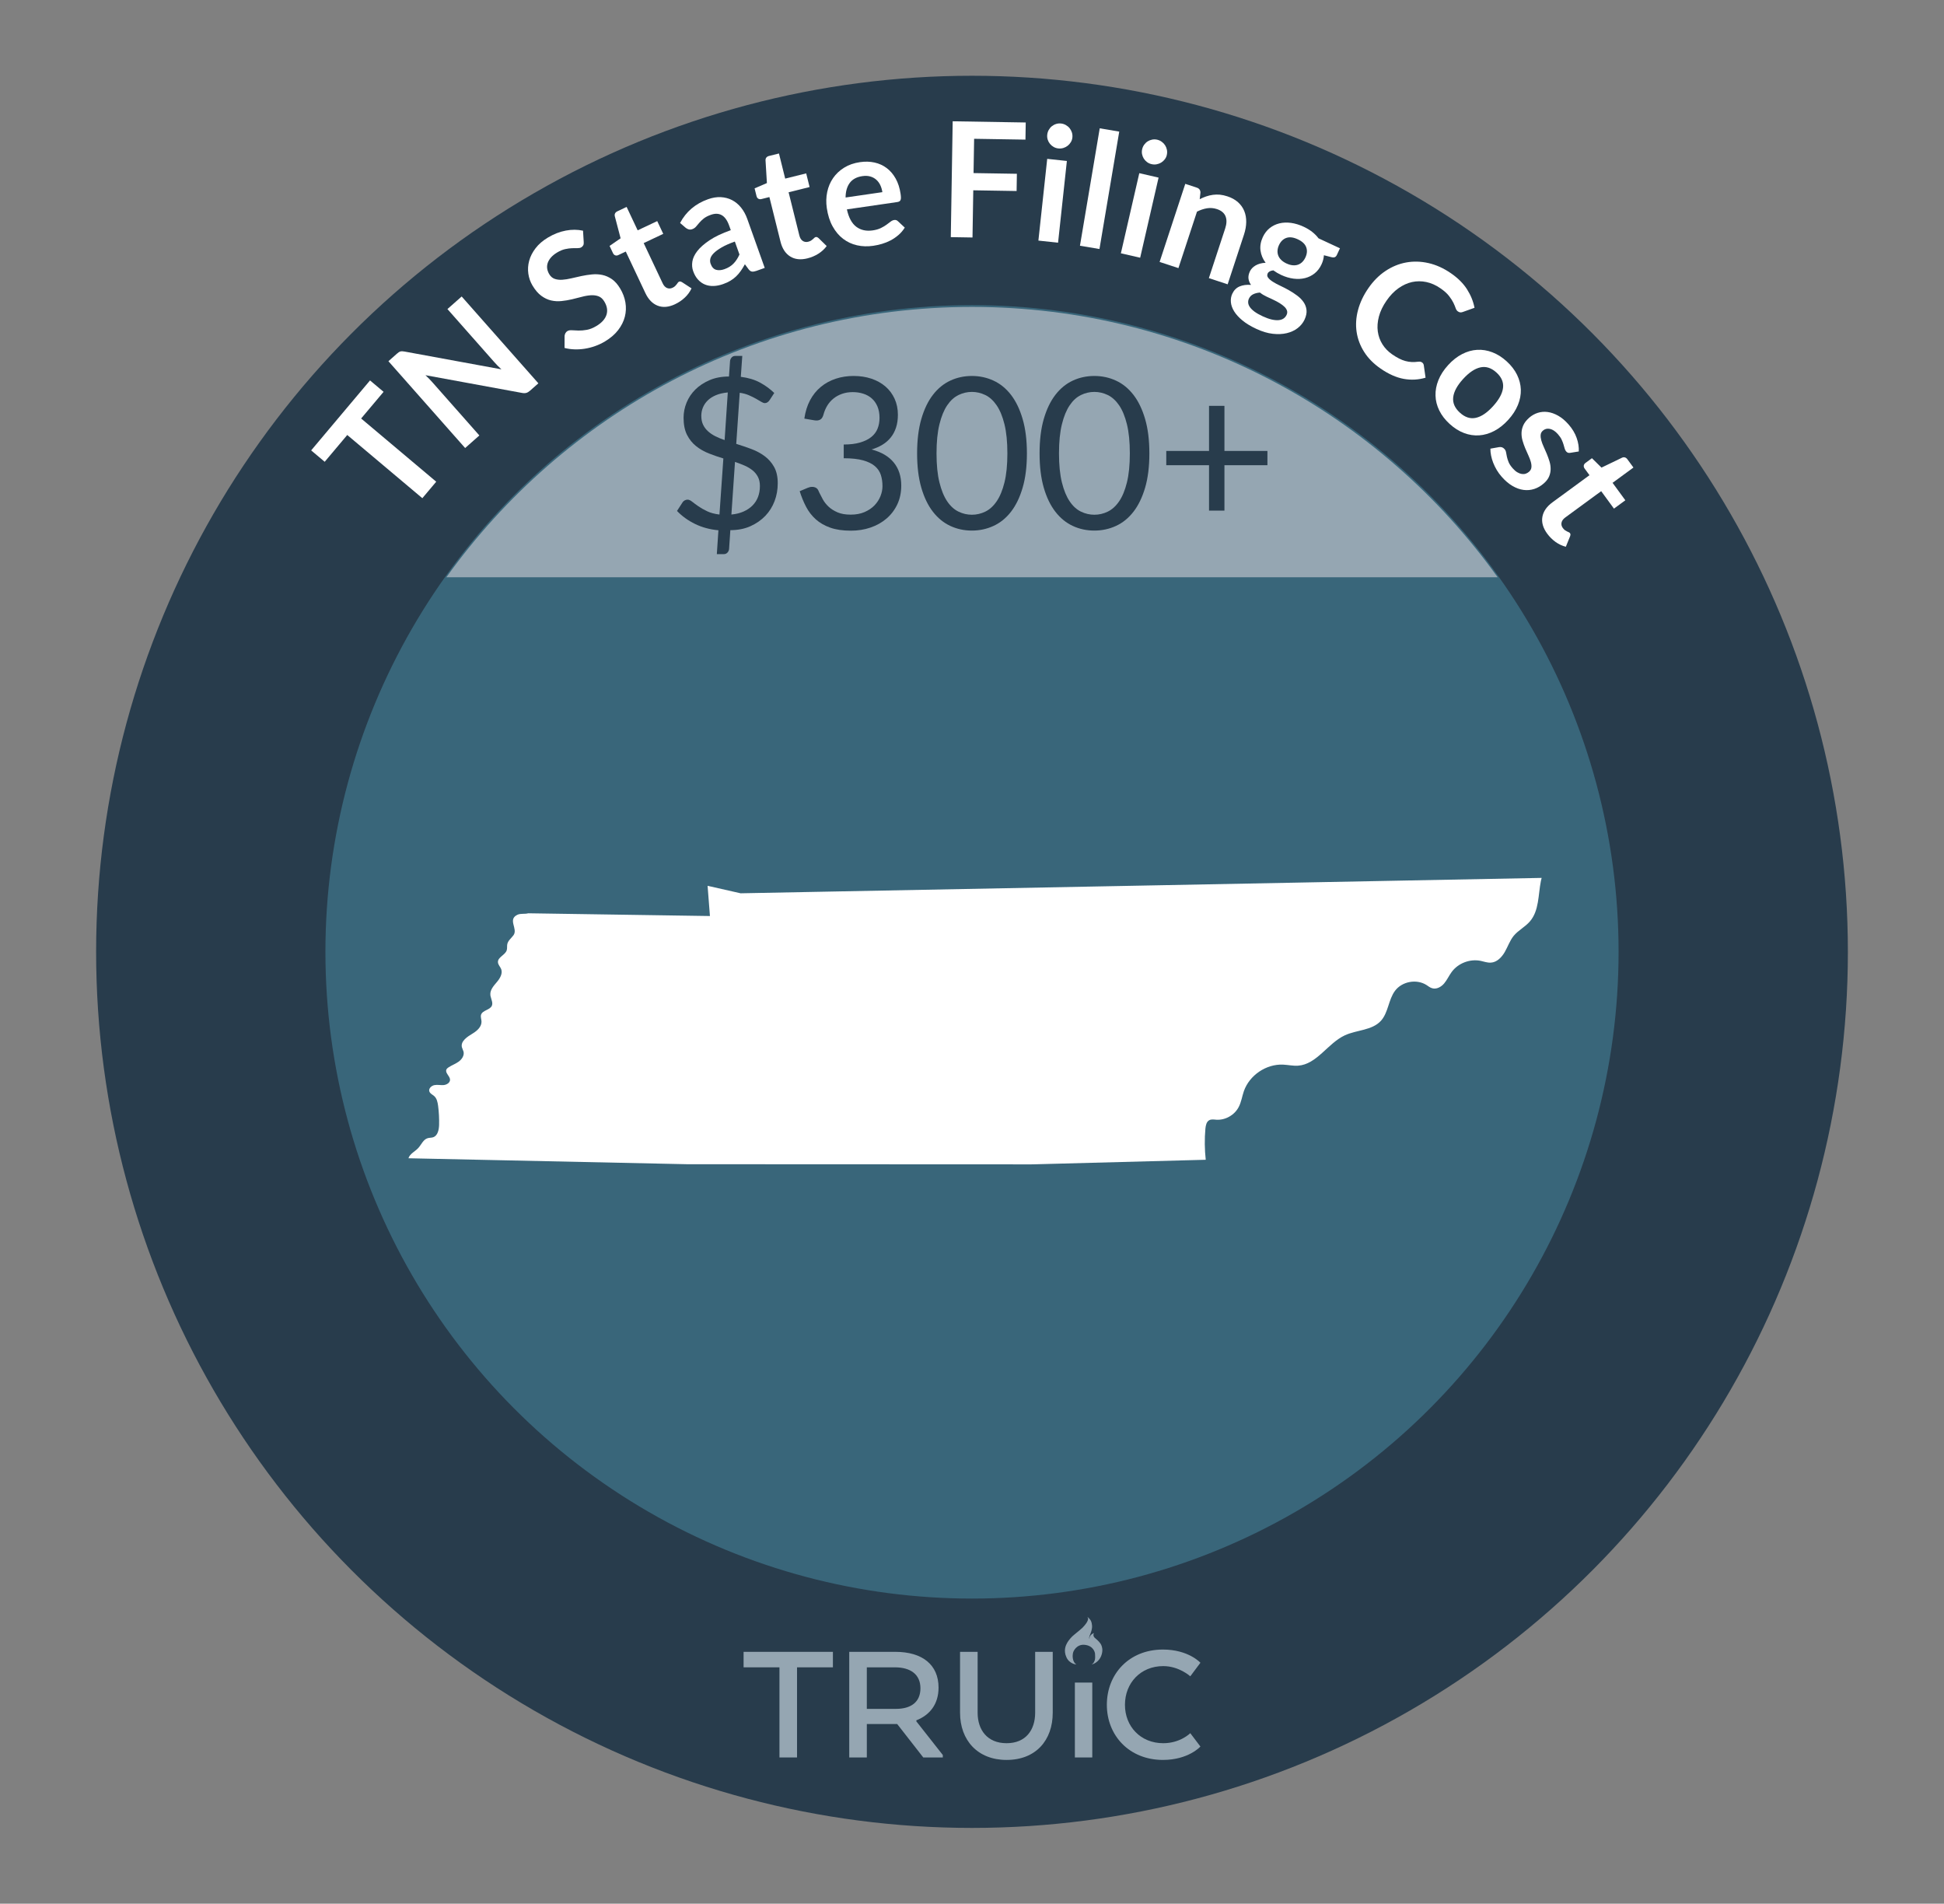 <?xml version="1.0" encoding="UTF-8"?>
<svg id="j" data-name="Tennessee" xmlns="http://www.w3.org/2000/svg" viewBox="0 0 206.27 201.946">
  <rect x="0" y="0" width="206.27" height="201.946" fill="#808080" stroke="none"/>
  <defs>
    <style>
      .az {
        fill: #fff;
      }

      .ba {
        fill: #95a6b2;
      }

      .bb {
        fill: #283c4c;
      }

      .bc {
        fill: #39667a;
      }
    </style>
  </defs>
  <circle class="bb" cx="103.135" cy="100.973" r="92.936"/>
  <circle class="bc" cx="103.135" cy="100.973" r="68.606"/>
  <g>
    <path class="az" d="M39.262,40.356l1.438,1.21-2.381,2.829,7.967,6.705-1.473,1.749-7.967-6.705-2.393,2.843-1.437-1.209,6.245-7.422Z"/>
    <path class="az" d="M42.312,37.368c.057-.04,.113-.066,.171-.084,.057-.016,.121-.023,.19-.021,.07,.003,.155,.012,.254,.03l10.277,1.887c-.147-.134-.288-.268-.421-.405-.132-.136-.252-.267-.361-.389l-4.947-5.599,1.51-1.335,8.139,9.211-.885,.781c-.137,.12-.268,.199-.395,.235-.126,.035-.281,.037-.463,.002l-10.236-1.879c.133,.125,.262,.251,.387,.379s.235,.248,.333,.358l4.998,5.655-1.509,1.334-8.14-9.21,.897-.794c.077-.067,.144-.12,.2-.158Z"/>
    <path class="az" d="M61.937,25.684c.011,.14-.006,.252-.051,.338-.043,.086-.114,.158-.211,.217-.098,.059-.229,.086-.396,.084-.166-.003-.359,0-.58,.006-.221,.008-.465,.039-.73,.097-.267,.058-.551,.177-.852,.357-.272,.164-.489,.339-.651,.525s-.277,.379-.347,.579c-.068,.2-.088,.401-.059,.605,.031,.203,.104,.402,.22,.597,.149,.247,.343,.413,.58,.494,.237,.082,.506,.113,.804,.093,.299-.02,.621-.072,.969-.154,.346-.082,.703-.163,1.069-.241,.366-.077,.737-.135,1.112-.171,.374-.037,.738-.018,1.094,.056,.355,.075,.694,.224,1.017,.445,.322,.224,.614,.555,.877,.992,.286,.476,.472,.97,.559,1.482,.087,.515,.065,1.019-.062,1.516-.129,.497-.366,.969-.711,1.417-.346,.449-.811,.848-1.393,1.198-.336,.201-.686,.367-1.051,.496-.364,.131-.732,.224-1.104,.281-.372,.059-.738,.08-1.101,.066-.362-.013-.708-.063-1.037-.15l.004-1.282c.013-.1,.043-.195,.09-.287,.048-.09,.118-.165,.21-.22,.122-.072,.283-.102,.483-.087,.201,.016,.434,.026,.698,.032s.558-.019,.877-.075,.661-.194,1.026-.412c.559-.336,.912-.729,1.059-1.177,.147-.449,.072-.92-.227-1.416-.165-.276-.37-.462-.613-.554s-.516-.128-.815-.11c-.3,.02-.62,.073-.961,.166s-.69,.18-1.051,.264c-.359,.084-.727,.146-1.1,.184-.373,.04-.739,.019-1.099-.062-.359-.082-.707-.245-1.043-.491-.335-.243-.646-.607-.936-1.088-.23-.384-.379-.805-.444-1.26-.065-.456-.036-.914,.089-1.372,.124-.458,.35-.9,.676-1.327,.324-.427,.762-.805,1.311-1.134,.622-.374,1.254-.62,1.896-.741s1.252-.117,1.831,.011l.074,1.214Z"/>
    <path class="az" d="M71.638,32.268c-.681,.32-1.298,.375-1.849,.162-.552-.212-.988-.659-1.311-1.341l-2.079-4.405-.799,.378c-.103,.049-.207,.058-.312,.025-.106-.032-.19-.114-.253-.247l-.355-.754,1.17-.807-.615-2.34c-.027-.113-.018-.214,.029-.306,.048-.093,.129-.165,.241-.217l.983-.466,1.172,2.483,2.076-.979,.639,1.353-2.076,.98,2.017,4.274c.116,.246,.269,.408,.456,.49,.189,.078,.386,.071,.59-.025,.119-.056,.211-.116,.276-.183,.066-.065,.122-.127,.166-.187,.044-.059,.083-.112,.116-.163,.033-.048,.072-.085,.118-.106,.056-.027,.108-.034,.159-.023,.049,.012,.107,.035,.174,.072l1.005,.654c-.168,.361-.403,.686-.707,.973-.303,.287-.646,.521-1.031,.703Z"/>
    <path class="az" d="M81.142,28.42l-.889,.316c-.187,.066-.344,.091-.47,.073-.127-.019-.247-.104-.361-.255l-.385-.521c-.143,.262-.287,.497-.438,.71-.15,.214-.313,.405-.493,.578-.18,.172-.381,.325-.604,.459-.224,.134-.481,.253-.774,.356-.348,.124-.685,.191-1.012,.202-.327,.012-.629-.039-.906-.151-.278-.111-.525-.286-.742-.523-.217-.236-.391-.539-.522-.909-.11-.312-.139-.647-.083-1.008,.055-.36,.229-.729,.52-1.108,.293-.379,.725-.761,1.297-1.146,.573-.386,1.326-.745,2.261-1.077l-.173-.484c-.197-.554-.46-.922-.787-1.106-.326-.184-.711-.196-1.154-.037-.321,.113-.574,.246-.761,.396-.188,.151-.343,.301-.467,.45s-.24,.286-.347,.408c-.107,.123-.24,.211-.4,.269-.133,.048-.261,.054-.381,.019-.121-.034-.229-.093-.324-.173l-.586-.504c.637-1.202,1.622-2.04,2.957-2.516,.48-.171,.937-.246,1.369-.223,.432,.023,.829,.129,1.191,.315,.36,.188,.679,.451,.954,.793,.275,.341,.495,.743,.661,1.208l1.849,5.188Zm-4.282,.137c.203-.073,.383-.157,.541-.254,.157-.099,.299-.212,.425-.339,.126-.128,.241-.271,.344-.43,.103-.157,.2-.336,.292-.534l-.49-1.375c-.576,.204-1.045,.413-1.406,.624s-.639,.414-.833,.609c-.195,.198-.315,.389-.36,.575-.045,.185-.036,.366,.027,.544,.124,.35,.316,.563,.575,.641,.26,.076,.555,.056,.886-.062Z"/>
    <path class="az" d="M85.683,27.405c-.731,.183-1.347,.114-1.847-.202-.498-.316-.84-.841-1.021-1.571l-1.178-4.727-.857,.214c-.109,.027-.213,.015-.311-.036-.098-.052-.164-.149-.2-.292l-.201-.809,1.306-.562-.146-2.415c-.005-.115,.024-.213,.089-.294,.064-.08,.157-.136,.278-.165l1.057-.264,.662,2.665,2.228-.555,.361,1.45-2.227,.556,1.142,4.585c.066,.265,.183,.455,.352,.57,.17,.115,.364,.146,.584,.092,.127-.032,.229-.074,.307-.125,.077-.052,.144-.102,.198-.151,.056-.048,.104-.093,.146-.136,.042-.043,.088-.07,.138-.083,.06-.015,.114-.012,.159,.009,.047,.021,.1,.056,.158,.104l.856,.838c-.235,.321-.53,.594-.883,.815-.354,.223-.737,.386-1.148,.488Z"/>
    <path class="az" d="M91.254,17.2c.543-.08,1.057-.065,1.539,.041,.482,.107,.914,.304,1.293,.59,.379,.285,.697,.656,.952,1.115,.256,.458,.429,.999,.52,1.621,.022,.156,.035,.287,.036,.395,0,.104-.013,.19-.04,.254-.028,.064-.071,.113-.13,.148-.058,.034-.134,.058-.229,.071l-5.334,.776c.191,.877,.524,1.492,1,1.848,.475,.354,1.055,.481,1.739,.382,.336-.049,.62-.131,.854-.244,.231-.114,.433-.231,.601-.354,.168-.121,.316-.231,.441-.33,.127-.098,.254-.156,.383-.176,.084-.013,.16-.006,.227,.019,.066,.025,.126,.065,.18,.119l.717,.67c-.191,.303-.416,.566-.676,.789-.26,.224-.537,.413-.832,.568-.295,.154-.601,.277-.917,.37-.315,.091-.625,.158-.928,.203-.601,.087-1.173,.069-1.718-.055-.545-.123-1.036-.353-1.475-.688-.438-.334-.808-.772-1.109-1.315-.303-.543-.51-1.193-.62-1.949-.085-.59-.071-1.157,.044-1.703s.322-1.038,.623-1.474,.69-.804,1.171-1.103c.48-.3,1.044-.496,1.688-.589Zm.258,1.482c-.604,.087-1.054,.327-1.346,.719-.292,.393-.441,.909-.444,1.551l3.903-.568c-.04-.269-.113-.517-.221-.745-.107-.228-.25-.419-.428-.577-.178-.157-.389-.271-.635-.341-.244-.07-.521-.084-.83-.038Z"/>
    <path class="az" d="M108.836,12.993l-.029,1.818-5.447-.088-.061,3.638,4.598,.074-.029,1.827-4.598-.075-.082,5.006-2.303-.038,.2-12.289,7.751,.127Z"/>
    <path class="az" d="M113.202,17.076l-.935,8.671-2.087-.225,.935-8.67,2.087,.224Zm.585-2.493c-.019,.18-.074,.346-.164,.496s-.202,.277-.336,.383c-.135,.105-.287,.184-.457,.236-.172,.053-.35,.069-.536,.049-.181-.019-.347-.073-.499-.161-.154-.087-.283-.196-.389-.327s-.186-.28-.238-.444c-.053-.166-.07-.339-.051-.519,.02-.187,.074-.358,.162-.514s.197-.286,.328-.392c.131-.104,.281-.185,.449-.237,.168-.054,.342-.07,.522-.052,.187,.021,.356,.074,.513,.163,.155,.089,.288,.197,.396,.329,.107,.131,.189,.283,.246,.454,.055,.172,.073,.35,.053,.535Z"/>
    <path class="az" d="M118.758,13.962l-2.098,12.454-2.07-.348,2.098-12.456,2.07,.35Z"/>
    <path class="az" d="M122.932,18.841l-1.953,8.498-2.047-.469,1.954-8.5,2.046,.471Zm.876-2.407c-.04,.177-.114,.334-.222,.472-.107,.14-.234,.252-.379,.341-.146,.089-.307,.149-.482,.181-.176,.032-.355,.028-.537-.015-.178-.04-.336-.112-.478-.218s-.258-.229-.347-.372c-.09-.143-.15-.299-.184-.47-.034-.17-.03-.345,.01-.521,.043-.183,.115-.346,.222-.49s.23-.261,.373-.35c.143-.09,.3-.151,.474-.184,.174-.033,.349-.029,.525,.011,.182,.043,.346,.116,.49,.223,.145,.105,.262,.23,.354,.373,.092,.144,.155,.304,.19,.48s.031,.355-.011,.538Z"/>
    <path class="az" d="M123.041,27.788l2.724-8.285,1.22,.401c.258,.084,.388,.261,.389,.53l-.078,.699c.224-.118,.451-.217,.684-.295,.231-.079,.468-.136,.709-.169,.24-.034,.488-.04,.742-.017,.256,.025,.523,.083,.803,.176,.452,.147,.828,.356,1.127,.625,.3,.269,.521,.58,.664,.935,.143,.354,.212,.742,.207,1.168-.006,.425-.085,.868-.237,1.331l-1.733,5.273-1.994-.655,1.733-5.273c.167-.507,.178-.937,.035-1.291-.144-.354-.448-.608-.917-.762-.345-.113-.693-.142-1.047-.085-.353,.058-.707,.177-1.065,.357l-1.969,5.991-1.995-.655Z"/>
    <path class="az" d="M138.32,24.049c.34,.158,.642,.341,.907,.548,.267,.208,.491,.436,.677,.685l2.273,1.057-.329,.708c-.055,.119-.129,.197-.222,.235-.092,.037-.219,.035-.381-.008l-.77-.198c-.011,.157-.037,.317-.077,.479-.042,.163-.1,.326-.177,.49-.181,.391-.424,.707-.727,.951-.304,.243-.645,.411-1.021,.504-.378,.094-.784,.114-1.218,.06-.434-.056-.872-.186-1.313-.392-.299-.138-.576-.301-.832-.488-.316,.035-.518,.146-.604,.332-.074,.161-.056,.313,.056,.455,.111,.145,.279,.286,.505,.428,.224,.144,.487,.284,.791,.425,.304,.142,.608,.299,.915,.473s.596,.363,.869,.568,.498,.433,.672,.684c.174,.25,.279,.529,.314,.837s-.035,.649-.209,1.026c-.164,.35-.408,.65-.732,.9-.326,.25-.712,.428-1.158,.535-.445,.105-.941,.127-1.488,.065-.545-.062-1.121-.234-1.728-.517-.602-.278-1.097-.579-1.485-.899-.388-.321-.683-.646-.883-.973-.201-.329-.315-.651-.342-.97-.027-.318,.022-.614,.149-.887,.172-.37,.429-.629,.772-.775,.343-.146,.75-.201,1.219-.164-.145-.198-.234-.416-.269-.65-.035-.235,.015-.495,.147-.784,.056-.118,.133-.23,.232-.337,.1-.107,.221-.203,.362-.287,.142-.083,.304-.15,.482-.201,.181-.052,.378-.079,.593-.086-.3-.402-.481-.836-.543-1.302-.062-.466,.02-.941,.244-1.424,.182-.391,.424-.708,.728-.951s.647-.411,1.031-.505c.384-.093,.794-.11,1.232-.052,.438,.061,.882,.196,1.335,.405Zm-1.803,9.351c.073-.156,.086-.308,.04-.449-.046-.144-.136-.279-.27-.408s-.302-.256-.502-.382c-.201-.125-.422-.242-.661-.354-.238-.112-.484-.227-.739-.345s-.487-.26-.696-.427c-.271,.019-.51,.078-.717,.179-.206,.101-.357,.257-.456,.469-.063,.138-.089,.283-.076,.437,.014,.153,.075,.309,.187,.467,.111,.157,.275,.317,.494,.479,.22,.16,.504,.321,.854,.484,.354,.164,.673,.278,.955,.344,.283,.063,.53,.086,.742,.066,.212-.019,.389-.078,.527-.176s.246-.226,.318-.384Zm-.009-5.449c.236,.11,.457,.172,.661,.189,.205,.018,.392-.004,.56-.063,.168-.059,.319-.155,.452-.286,.133-.132,.244-.294,.332-.483,.182-.391,.208-.755,.08-1.092-.127-.338-.426-.615-.893-.832-.468-.218-.872-.266-1.212-.146-.341,.12-.601,.376-.782,.767-.086,.185-.137,.37-.151,.558-.015,.186,.009,.364,.071,.533,.062,.17,.166,.328,.314,.474,.146,.146,.336,.273,.567,.382Z"/>
    <path class="az" d="M150.889,38.448c.103,.071,.164,.172,.184,.303l.188,1.316c-.761,.225-1.534,.267-2.32,.124-.786-.144-1.6-.505-2.439-1.082-.751-.519-1.338-1.112-1.761-1.782-.423-.669-.688-1.379-.798-2.129-.109-.751-.059-1.521,.152-2.311,.211-.791,.576-1.562,1.094-2.313,.524-.76,1.131-1.37,1.818-1.828,.688-.459,1.418-.759,2.19-.901,.771-.141,1.564-.12,2.376,.064,.812,.185,1.604,.543,2.373,1.073,.752,.518,1.325,1.091,1.722,1.719s.659,1.278,.787,1.951l-1.233,.44c-.076,.031-.157,.046-.244,.049-.088,0-.183-.033-.285-.104-.107-.073-.188-.191-.242-.352-.055-.161-.134-.352-.238-.568-.105-.217-.262-.458-.467-.724-.206-.266-.512-.539-.918-.817-.476-.329-.97-.548-1.482-.657-.514-.109-1.02-.107-1.52,0-.498,.111-.98,.331-1.445,.66-.465,.33-.887,.771-1.267,1.321-.393,.569-.661,1.131-.806,1.685-.145,.555-.184,1.078-.117,1.571s.23,.948,.492,1.367c.263,.418,.608,.775,1.037,1.071,.257,.177,.499,.322,.726,.438s.448,.203,.665,.263c.217,.061,.437,.096,.659,.108,.222,.012,.459,0,.709-.032,.075-.011,.147-.011,.217,0,.069,.011,.134,.036,.194,.077Z"/>
    <path class="az" d="M159.869,38.333c.482,.439,.848,.915,1.099,1.426,.25,.513,.384,1.037,.401,1.573,.017,.537-.086,1.079-.31,1.628-.224,.547-.565,1.074-1.028,1.581-.465,.512-.961,.903-1.485,1.177s-1.058,.428-1.597,.465c-.54,.037-1.076-.045-1.609-.247s-1.04-.522-1.521-.961c-.482-.438-.85-.915-1.102-1.429s-.387-1.042-.4-1.585c-.017-.543,.087-1.089,.308-1.639,.222-.551,.564-1.081,1.03-1.592,.462-.507,.956-.896,1.483-1.167,.526-.271,1.059-.422,1.597-.452,.539-.032,1.075,.055,1.609,.259,.535,.203,1.044,.524,1.525,.963Zm-4.963,5.447c.536,.488,1.097,.671,1.683,.546,.586-.126,1.195-.536,1.829-1.231,.634-.696,.988-1.344,1.062-1.942s-.156-1.144-.693-1.631c-.545-.497-1.113-.681-1.707-.551-.594,.131-1.205,.541-1.835,1.232s-.979,1.337-1.051,1.936c-.07,.599,.167,1.146,.712,1.642Z"/>
    <path class="az" d="M166.635,48.035c-.105,.018-.193,.015-.262-.008s-.135-.07-.198-.142c-.067-.076-.118-.178-.153-.302-.033-.126-.074-.269-.123-.429-.048-.162-.115-.335-.201-.521-.087-.184-.219-.376-.395-.576-.273-.31-.555-.495-.844-.559s-.539,0-.752,.187c-.141,.123-.219,.273-.234,.449-.015,.176,.008,.371,.068,.585,.061,.215,.146,.443,.258,.686,.111,.241,.221,.493,.329,.752,.106,.261,.202,.525,.283,.792,.081,.268,.122,.537,.12,.807,0,.269-.055,.53-.161,.787-.106,.256-.292,.501-.556,.732-.314,.277-.655,.476-1.022,.595s-.745,.153-1.132,.102c-.389-.051-.781-.19-1.176-.421-.395-.229-.777-.555-1.148-.977-.198-.225-.371-.462-.521-.713-.148-.251-.274-.506-.376-.768-.102-.261-.178-.52-.227-.773-.051-.254-.075-.496-.072-.725l.92-.164c.113-.018,.218-.011,.312,.02,.095,.031,.185,.095,.271,.191,.087,.099,.14,.216,.161,.352,.021,.135,.051,.289,.088,.46s.097,.359,.178,.562c.082,.204,.228,.425,.438,.664,.164,.186,.328,.328,.49,.422,.163,.095,.318,.154,.468,.178,.149,.022,.29,.014,.421-.03,.131-.045,.248-.111,.35-.201,.153-.135,.238-.29,.256-.469,.018-.178-.004-.373-.064-.588s-.148-.444-.261-.689c-.112-.242-.224-.496-.335-.758-.109-.262-.203-.529-.282-.804-.079-.275-.114-.549-.107-.823,.007-.273,.073-.547,.196-.818,.124-.271,.33-.534,.62-.79,.269-.234,.57-.407,.905-.514,.337-.107,.686-.137,1.048-.089,.362,.046,.733,.177,1.114,.39,.379,.213,.747,.521,1.104,.926,.396,.45,.684,.927,.86,1.428,.177,.5,.253,.981,.228,1.441l-.883,.143Z"/>
    <path class="az" d="M164.168,56.613c-.445-.608-.615-1.203-.512-1.784,.104-.582,.46-1.097,1.068-1.541l3.93-2.879-.522-.713c-.067-.091-.095-.191-.085-.301,.012-.11,.076-.209,.195-.296l.672-.492,1.014,.997,2.182-1.051c.105-.049,.206-.058,.306-.028,.099,.028,.185,.094,.259,.194l.643,.878-2.215,1.622,1.355,1.852-1.207,.885-1.355-1.852-3.813,2.792c-.22,.161-.351,.341-.394,.541s.003,.392,.137,.575c.076,.104,.154,.183,.23,.236,.078,.052,.149,.094,.215,.127,.066,.032,.127,.06,.182,.083,.056,.022,.098,.054,.129,.095,.036,.051,.054,.102,.053,.151-.002,.051-.016,.112-.039,.187l-.451,1.109c-.386-.096-.749-.266-1.088-.508-.34-.244-.636-.537-.887-.88Z"/>
  </g>
  <path class="ba" d="M158.912,61.24c-12.448-17.36-32.784-28.682-55.777-28.682s-43.328,11.322-55.776,28.682h111.553Z"/>
  <g>
    <path class="bb" d="M76.227,56.251c-.904-.082-1.729-.304-2.471-.666-.744-.362-1.383-.823-1.922-1.383l.594-.92c.053-.082,.127-.148,.225-.201s.197-.078,.303-.078c.141,0,.303,.07,.48,.213,.18,.142,.4,.305,.662,.487s.572,.36,.936,.532c.361,.172,.797,.287,1.305,.348l.414-5.949c-.521-.157-1.035-.335-1.539-.533-.504-.199-.957-.457-1.355-.775-.4-.318-.721-.719-.965-1.201-.242-.483-.363-1.088-.363-1.814,0-.547,.105-1.08,.318-1.601s.523-.983,.93-1.388c.408-.404,.91-.735,1.508-.994,.598-.258,1.285-.387,2.061-.387l.113-1.636c.014-.142,.07-.269,.168-.381,.096-.112,.227-.168,.391-.168h.74l-.156,2.218c.783,.098,1.459,.299,2.027,.605,.566,.307,1.076,.676,1.523,1.109l-.482,.738c-.148,.225-.32,.336-.516,.336-.104,0-.232-.046-.385-.139-.154-.094-.338-.202-.555-.326-.217-.123-.467-.246-.752-.369-.283-.123-.607-.211-.975-.264l-.369,5.423c.537,.165,1.068,.345,1.592,.54,.521,.194,.992,.445,1.41,.753s.756,.691,1.014,1.152c.258,.462,.387,1.036,.387,1.726,0,.676-.111,1.309-.336,1.9-.225,.593-.551,1.113-.98,1.563s-.955,.815-1.578,1.097c-.625,.281-1.336,.421-2.135,.421l-.135,2.005c-.016,.143-.072,.268-.174,.376-.1,.108-.229,.163-.387,.163h-.738l.168-2.533Zm-1.814-12.132c0,.358,.062,.671,.189,.935,.127,.266,.303,.499,.527,.701,.223,.201,.484,.377,.783,.526s.623,.284,.975,.403l.336-5.053c-.484,.045-.906,.143-1.26,.291-.355,.15-.646,.336-.873,.561-.229,.225-.398,.477-.51,.756-.113,.28-.168,.574-.168,.88Zm6.217,7.438c0-.373-.068-.694-.207-.963-.139-.27-.328-.501-.566-.695-.238-.193-.52-.361-.84-.504-.322-.142-.664-.272-1.031-.393l-.381,5.58c.486-.045,.918-.152,1.295-.32s.693-.383,.951-.644c.258-.262,.453-.565,.584-.913,.129-.348,.195-.73,.195-1.148Z"/>
    <path class="bb" d="M90.588,39.883c.68,0,1.307,.098,1.883,.291,.574,.195,1.068,.471,1.484,.83,.414,.357,.736,.791,.969,1.299,.23,.508,.348,1.072,.348,1.691,0,.509-.066,.963-.197,1.361-.131,.4-.316,.751-.561,1.053-.242,.303-.535,.559-.879,.768-.344,.21-.729,.378-1.154,.505,1.047,.276,1.832,.739,2.359,1.39,.525,.648,.789,1.463,.789,2.441,0,.74-.141,1.404-.42,1.994s-.662,1.092-1.148,1.507-1.051,.731-1.697,.952-1.338,.33-2.078,.33c-.852,0-1.58-.105-2.184-.318-.605-.213-1.117-.506-1.535-.88s-.762-.815-1.031-1.327-.496-1.066-.684-1.664l.852-.358c.156-.067,.314-.101,.471-.101,.15,0,.281,.031,.398,.096,.115,.062,.203,.162,.262,.297,.016,.029,.031,.061,.045,.095,.016,.033,.031,.069,.045,.106,.105,.217,.232,.461,.381,.733,.15,.272,.352,.528,.605,.768s.57,.44,.947,.604c.377,.165,.846,.247,1.406,.247s1.051-.091,1.473-.274,.773-.42,1.053-.711c.279-.292,.49-.617,.633-.975,.143-.359,.213-.714,.213-1.064,0-.434-.059-.83-.174-1.188-.115-.359-.324-.669-.627-.93-.303-.262-.721-.467-1.254-.617-.535-.148-1.221-.224-2.057-.224v-1.456c.68,0,1.26-.071,1.742-.213,.482-.143,.875-.336,1.182-.583s.529-.542,.666-.885c.139-.344,.209-.725,.209-1.144,0-.463-.074-.865-.219-1.209-.146-.344-.346-.627-.6-.852s-.555-.393-.902-.504c-.348-.112-.723-.168-1.125-.168s-.777,.06-1.121,.179c-.344,.12-.648,.286-.912,.498-.266,.212-.488,.466-.668,.761-.178,.295-.312,.614-.402,.957-.061,.217-.15,.373-.27,.471-.119,.096-.273,.145-.459,.145-.037,0-.076-.002-.117-.005-.041-.004-.088-.009-.141-.017l-1.041-.177c.104-.731,.305-1.38,.604-1.944,.299-.562,.678-1.035,1.139-1.416,.459-.381,.984-.671,1.578-.869,.594-.197,1.234-.297,1.922-.297Z"/>
    <path class="bb" d="M108.961,48.095c0,1.404-.152,2.62-.455,3.647-.301,1.026-.715,1.876-1.236,2.548-.523,.673-1.143,1.173-1.855,1.501-.713,.329-1.477,.493-2.291,.493-.82,0-1.584-.164-2.291-.493-.705-.328-1.32-.828-1.842-1.501-.523-.672-.934-1.521-1.232-2.548-.299-1.027-.449-2.243-.449-3.647s.15-2.621,.449-3.651c.299-1.031,.709-1.885,1.232-2.561,.521-.676,1.137-1.178,1.842-1.507,.707-.328,1.471-.493,2.291-.493,.814,0,1.578,.165,2.291,.493,.713,.329,1.332,.831,1.855,1.507,.521,.676,.936,1.529,1.236,2.561,.303,1.03,.455,2.248,.455,3.651Zm-2.072,0c0-1.225-.104-2.253-.309-3.086s-.482-1.503-.83-2.011c-.346-.508-.748-.872-1.203-1.093-.457-.22-.93-.331-1.424-.331s-.967,.111-1.422,.331c-.455,.221-.855,.585-1.199,1.093s-.617,1.178-.822,2.011c-.207,.833-.309,1.861-.309,3.086s.102,2.252,.309,3.081c.205,.829,.479,1.498,.822,2.006s.744,.871,1.199,1.092,.93,.33,1.422,.33,.967-.109,1.424-.33c.455-.221,.857-.584,1.203-1.092,.348-.508,.625-1.177,.83-2.006s.309-1.855,.309-3.081Z"/>
    <path class="bb" d="M121.955,48.095c0,1.404-.15,2.62-.453,3.647-.303,1.026-.715,1.876-1.238,2.548-.523,.673-1.141,1.173-1.854,1.501-.713,.329-1.477,.493-2.291,.493-.822,0-1.586-.164-2.291-.493-.707-.328-1.32-.828-1.844-1.501-.521-.672-.934-1.521-1.232-2.548-.299-1.027-.447-2.243-.447-3.647s.148-2.621,.447-3.651c.299-1.031,.711-1.885,1.232-2.561,.523-.676,1.137-1.178,1.844-1.507,.705-.328,1.469-.493,2.291-.493,.814,0,1.578,.165,2.291,.493,.713,.329,1.33,.831,1.854,1.507s.936,1.529,1.238,2.561c.303,1.03,.453,2.248,.453,3.651Zm-2.072,0c0-1.225-.104-2.253-.309-3.086s-.48-1.503-.828-2.011-.75-.872-1.205-1.093c-.455-.22-.93-.331-1.422-.331s-.967,.111-1.424,.331c-.455,.221-.855,.585-1.197,1.093-.344,.508-.619,1.178-.824,2.011s-.309,1.861-.309,3.086,.104,2.252,.309,3.081,.48,1.498,.824,2.006c.342,.508,.742,.871,1.197,1.092,.457,.221,.93,.33,1.424,.33s.967-.109,1.422-.33,.857-.584,1.205-1.092,.623-1.177,.828-2.006,.309-1.855,.309-3.081Z"/>
    <path class="bb" d="M129.92,43.054v4.784h4.561v1.512h-4.561v4.817h-1.635v-4.817h-4.537v-1.512h4.537v-4.784h1.635Z"/>
  </g>
  <g>
    <path class="ba" d="M114.216,176.572s-.726-.037-1.061-.763-.065-1.285,.084-1.545,.456-.633,.735-.847,.851-.71,.881-.742c.028-.03,.374-.386,.488-.617,.096-.195,.158-.335,.065-.484-.027-.044-.054-.074-.007-.039,.043,.032,.19,.162,.257,.259,.074,.107,.178,.228,.216,.656s-.233,1.005-.233,1.005c0,0-.065,.157-.073,.254-.005,.062,.007,.103,.034,.165,.005,.011-.01-.1,0-.159,.015-.079,.038-.14,.14-.261,.018-.022,.054-.055,.082-.076,.159-.119,.238-.132,.25-.138,.015-.007-.003,.014-.003,.014,0,0-.105,.137-.017,.343,.043,.099,.125,.166,.302,.315s.415,.404,.493,.586c.1,.233,.176,.528,.056,.977-.156,.586-.586,.968-1.071,1.098,0,0,.168-.13,.214-.205,0,0,.074-.112,.121-.27s.037-.501,.019-.68c-.019-.177-.205-.838-1.089-.931s-1.201,.717-1.201,.717c0,0-.14,.298-.056,.763s.372,.605,.372,.605Z"/>
    <path class="ba" d="M78.9,175.23h9.476v1.643h-3.806v9.561h-1.865v-9.561h-3.805v-1.643Z"/>
    <path class="ba" d="M90.109,175.23h4.899c2.845,0,4.578,1.363,4.578,3.791,0,1.756-.923,2.913-2.355,3.474v.112l2.807,3.567v.261h-2.072l-2.769-3.548h-3.221v3.548h-1.866v-11.204Zm4.842,1.643h-2.976v4.407h3.089c1.564,0,2.6-.691,2.6-2.185,0-1.475-1.055-2.222-2.713-2.222Z"/>
    <path class="ba" d="M101.867,181.692v-6.462h1.865v6.462c0,1.81,1.018,3.23,3.071,3.23s3.033-1.419,3.033-3.23v-6.462h1.865v6.462c0,2.913-1.789,5.005-4.898,5.005-3.071,0-4.936-2.092-4.936-5.005Z"/>
    <rect class="ba" x="114.051" y="178.491" width="1.846" height="7.943"/>
    <path class="ba" d="M127.371,185.276s-1.262,1.42-3.975,1.42c-3.599,0-5.953-2.615-5.953-5.846,0-3.267,2.354-5.863,5.953-5.863,2.713,0,3.975,1.4,3.975,1.4l-1.074,1.438s-1.186-1.082-2.864-1.082c-2.411,0-4.069,1.792-4.069,4.108,0,2.297,1.658,4.071,4.069,4.071,1.809,0,2.864-1.064,2.864-1.064l1.074,1.418Z"/>
  </g>
  <path class="az" d="M137.939,93.623l25.632-.494h.007c-.033,.103-.06,.214-.078,.317-.296,1.472-.183,3.153-1.162,4.29-.499,.59-1.238,.944-1.731,1.543-.408,.509-.617,1.145-.94,1.708s-.839,1.099-1.484,1.13c-.365,.023-.713-.112-1.061-.185-1.146-.24-2.404,.242-3.09,1.175-.29,.393-.488,.848-.798,1.216s-.807,.649-1.269,.511c-.235-.062-.422-.225-.621-.351-1.05-.653-2.575-.372-3.319,.615-.71,.946-.708,2.313-1.501,3.19-.937,1.028-2.561,.958-3.822,1.537-1.825,.846-2.97,3.083-4.971,3.224-.532,.035-1.056-.087-1.59-.112-1.789-.08-3.56,1.119-4.158,2.809-.194,.561-.272,1.165-.553,1.695-.443,.853-1.414,1.402-2.374,1.34-.255-.019-.522-.069-.745,.051-.304,.165-.375,.558-.41,.894-.099,1.1-.086,2.212,.035,3.304l-18.35,.486-.204,.002-36.161-.015-.204,.002-29.677-.635c.139-.469,.693-.714,1.041-1.085,.332-.366,.532-.912,.999-1.044,.187-.056,.381-.036,.561-.093,.499-.152,.633-.788,.649-1.307,.017-.678-.017-1.369-.106-2.043-.052-.375-.131-.776-.415-1.025-.173-.154-.427-.256-.509-.483-.112-.306,.207-.613,.531-.678,.316-.065,.655,.023,.975-.005,.328-.026,.69-.246,.686-.571-.012-.394-.545-.714-.387-1.075,.041-.102,.139-.174,.236-.24,.34-.222,.74-.361,1.075-.606s.603-.647,.509-1.05c-.044-.163-.133-.316-.177-.479-.144-.649,.583-1.11,1.147-1.452,.483-.29,.967-.731,.935-1.293-.014-.228-.11-.465-.05-.685,.15-.498,.943-.499,1.15-.968,.121-.29-.036-.6-.11-.903-.029-.086-.044-.163-.05-.247-.045-.518,.34-.947,.675-1.342,.335-.388,.653-.907,.476-1.386-.101-.26-.337-.465-.346-.746-.021-.531,.764-.744,.931-1.256,.067-.205,.015-.436,.061-.658,.084-.376,.428-.628,.656-.937,.502-.688-.651-1.661,.414-2.17,.35-.168,.791-.054,1.15-.16l19.282,.291-.249-3.206,3.505,.794,59.354-1.139Z"/>
</svg>